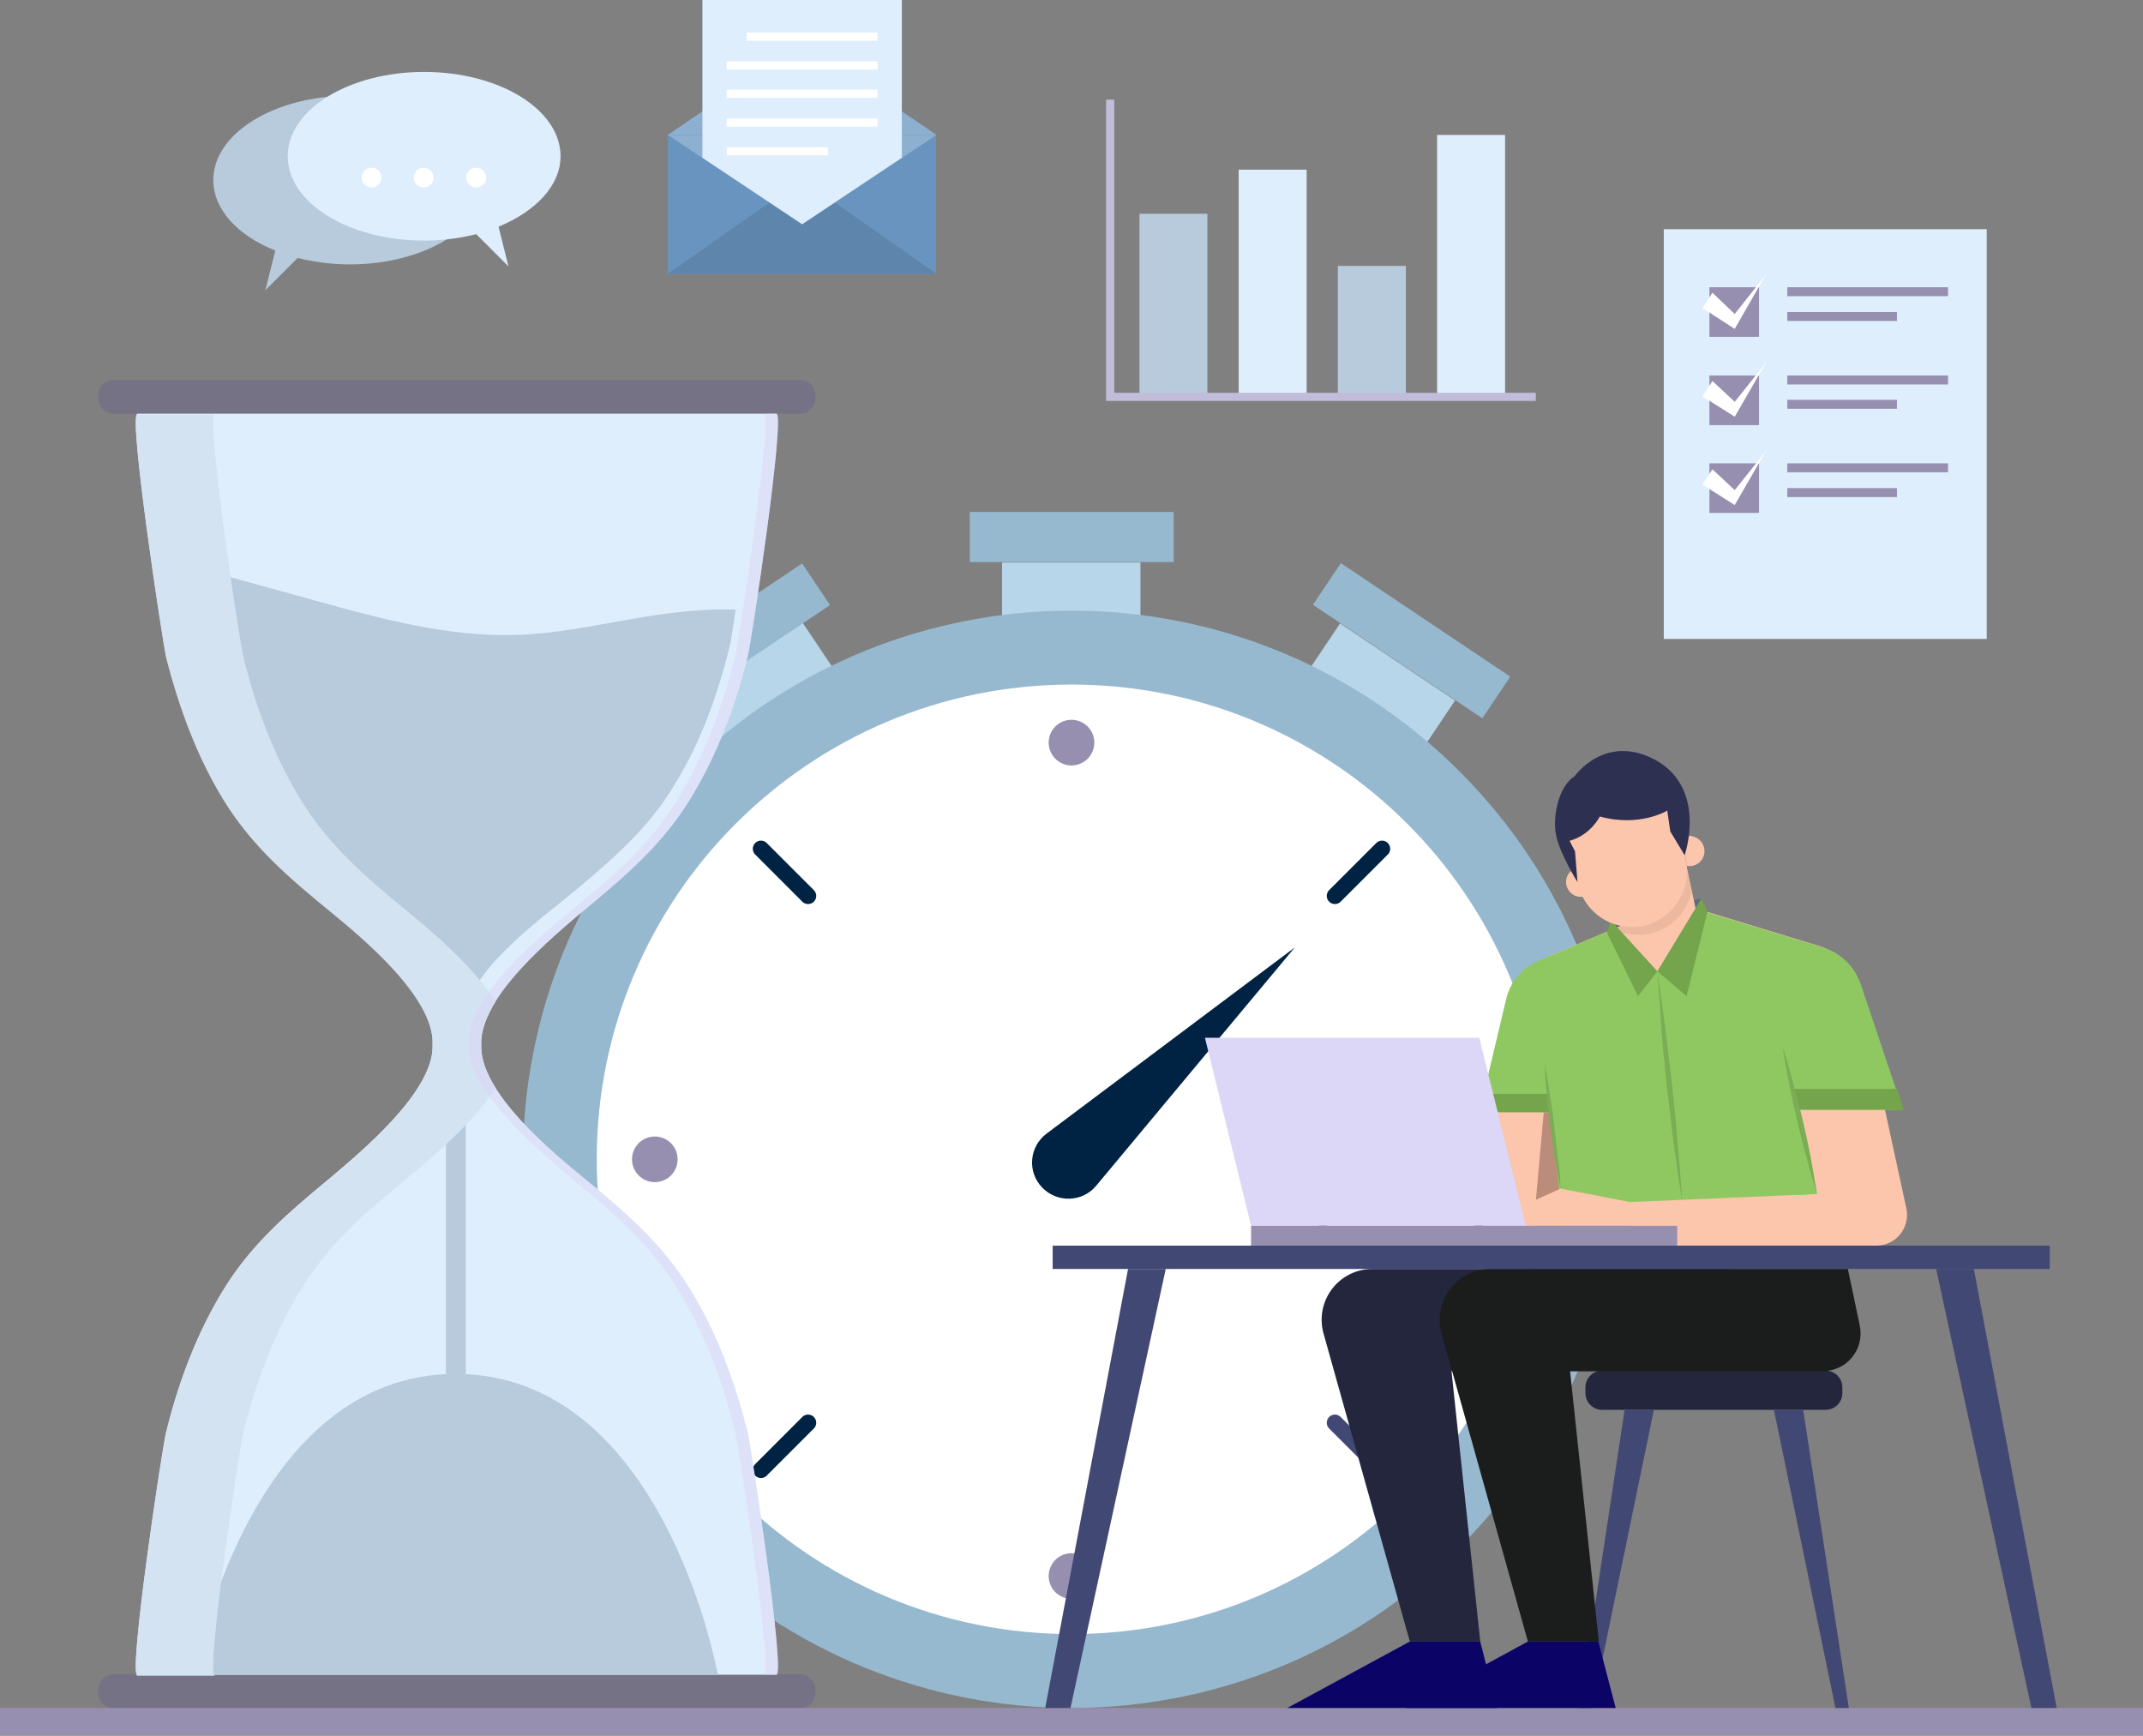 <svg width="263" height="213" viewBox="0 0 263 213" fill="none" xmlns="http://www.w3.org/2000/svg">
<rect x="0" y="0" width="263" height="213" fill="#808080" stroke="none"/>
<g clip-path="url(#clip0_2222_1053)">
<path d="M139.962 69.032H122.977V89.425H139.962V69.032Z" fill="#B8D6EA"/>
<path d="M144.041 62.822H119.02V68.971H144.041V62.822Z" fill="#97B9D0"/>
<path d="M178.57 85.961L164.459 76.508L153.107 93.45L167.219 102.904L178.57 85.961Z" fill="#B8D6EA"/>
<path d="M185.343 83.034L164.555 69.108L161.132 74.216L181.92 88.142L185.343 83.034Z" fill="#97B9D0"/>
<path d="M95.754 102.827L109.865 93.374L98.514 76.431L84.402 85.885L95.754 102.827Z" fill="#B8D6EA"/>
<path d="M81.077 88.177L101.865 74.251L98.443 69.143L77.655 83.069L81.077 88.177Z" fill="#97B9D0"/>
<path d="M179.116 189.868C205.411 163.575 205.411 120.946 179.116 94.654C152.822 68.361 110.189 68.361 83.894 94.654C57.599 120.946 57.599 163.575 83.894 189.868C110.189 216.16 152.822 216.16 179.116 189.868Z" fill="#97B9D0"/>
<path d="M131.5 200.521C163.677 200.521 189.762 174.438 189.762 142.264C189.762 110.089 163.677 84.007 131.5 84.007C99.323 84.007 73.238 110.089 73.238 142.264C73.238 174.438 99.323 200.521 131.5 200.521Z" fill="white"/>
<path d="M131.5 93.93C133.046 93.93 134.3 92.676 134.3 91.129C134.3 89.583 133.046 88.329 131.5 88.329C129.953 88.329 128.699 89.583 128.699 91.129C128.699 92.676 129.953 93.93 131.5 93.93Z" fill="#968FB0"/>
<path d="M134.3 193.399C134.3 194.921 133.083 196.199 131.5 196.199C129.978 196.199 128.699 194.982 128.699 193.399C128.699 191.877 129.917 190.599 131.5 190.599C133.022 190.599 134.3 191.877 134.3 193.399Z" fill="#968FB0"/>
<path d="M182.638 145.064C184.185 145.064 185.439 143.811 185.439 142.264C185.439 140.718 184.185 139.464 182.638 139.464C181.092 139.464 179.838 140.718 179.838 142.264C179.838 143.811 181.092 145.064 182.638 145.064Z" fill="#968FB0"/>
<path d="M80.361 145.064C81.908 145.064 83.162 143.811 83.162 142.264C83.162 140.718 81.908 139.464 80.361 139.464C78.814 139.464 77.561 140.718 77.561 142.264C77.561 143.811 78.814 145.064 80.361 145.064Z" fill="#968FB0"/>
<path d="M169.61 104.156L163.826 109.939" stroke="#002243" stroke-width="2" stroke-miterlimit="10" stroke-linecap="round"/>
<path d="M99.172 174.588L93.389 180.371" stroke="#002243" stroke-width="2" stroke-miterlimit="10" stroke-linecap="round"/>
<path d="M93.389 104.156L99.172 109.939" stroke="#002243" stroke-width="2" stroke-miterlimit="10" stroke-linecap="round"/>
<path d="M163.826 174.588L169.61 180.371" stroke="#424874" stroke-width="2" stroke-miterlimit="10" stroke-linecap="round"/>
<path d="M128.456 139.098L158.896 116.271L134.544 145.49C132.839 147.56 129.734 147.621 127.908 145.734C126.021 143.786 126.325 140.681 128.456 139.098Z" fill="#002243"/>
<path d="M98.199 50.769H13.942C12.907 50.769 12.055 49.917 12.055 48.882V48.517C12.055 47.482 12.907 46.63 13.942 46.63H98.199C99.234 46.63 100.087 47.482 100.087 48.517V48.882C100.087 49.917 99.234 50.769 98.199 50.769Z" fill="#767285"/>
<path d="M98.199 209.591H13.942C12.907 209.591 12.055 208.738 12.055 207.704V207.338C12.055 206.303 12.907 205.451 13.942 205.451H98.199C99.234 205.451 100.087 206.303 100.087 207.338V207.704C100.087 208.738 99.234 209.591 98.199 209.591Z" fill="#767285"/>
<path d="M84.624 158.091C81.154 152.491 76.648 148.656 71.596 144.516C67.882 141.473 58.75 133.985 59.054 128.141C58.811 122.358 67.943 114.87 71.596 111.766C76.588 107.626 81.154 103.791 84.624 98.191C87.972 92.773 90.225 86.746 91.747 80.598C92.234 78.772 96.434 50.77 95.278 50.77H56.071H16.865C15.708 50.77 19.97 78.772 20.396 80.598C21.979 86.746 24.17 92.773 27.519 98.191C30.989 103.791 35.494 107.626 40.547 111.766C44.261 114.81 53.392 122.297 53.088 128.141C53.332 133.924 44.2 141.412 40.547 144.516C35.555 148.656 30.989 152.491 27.519 158.091C24.17 163.509 21.918 169.536 20.396 175.684C19.909 177.51 15.708 205.513 16.865 205.513H56.071H95.278C96.434 205.513 92.173 177.51 91.747 175.684C90.164 169.536 87.972 163.448 84.624 158.091Z" fill="#DFEEFC"/>
<path d="M70.682 109.209C75.37 105.252 79.632 101.599 82.858 96.182C86.024 91.007 88.094 85.224 89.555 79.319C89.677 78.893 89.92 77.25 90.286 74.815C87.12 74.693 83.954 74.997 80.849 75.423C75.005 76.276 69.221 77.737 63.316 77.919C54.914 78.163 46.635 75.91 38.538 73.658C32.633 72.014 26.788 70.432 20.883 68.788C21.613 74.084 22.344 78.589 22.527 79.319C23.988 85.224 26.058 91.007 29.223 96.182C32.511 101.539 36.712 105.252 41.399 109.209C44.869 112.131 54.975 119.314 54.732 124.854V168.622C30.197 169.779 23.805 205.512 23.805 205.512H55.95H88.094C88.094 205.512 81.762 169.84 57.167 168.622V124.854C57.045 119.314 67.212 112.131 70.682 109.209Z" fill="#B7CBDD"/>
<path d="M29.893 175.683C31.476 169.535 33.667 163.509 37.016 158.091C40.486 152.49 44.991 148.655 50.044 144.516C52.662 142.324 58.019 137.941 60.82 133.497C59.663 131.671 58.993 129.845 59.054 128.201C58.993 126.497 59.724 124.731 60.82 122.905C58.019 118.461 52.662 114.018 50.044 111.887C45.052 107.747 40.486 103.912 37.016 98.312C33.667 92.894 31.415 86.868 29.893 80.719C29.406 78.893 25.205 50.891 26.362 50.891C20.883 50.891 16.865 50.891 16.865 50.891C15.708 50.891 19.97 78.893 20.396 80.719C21.979 86.868 24.17 92.894 27.519 98.312C30.989 103.912 35.494 107.747 40.547 111.887C44.261 114.931 53.392 122.418 53.088 128.262C53.332 134.045 44.2 141.533 40.547 144.637C35.555 148.777 30.989 152.612 27.519 158.212C24.17 163.63 21.918 169.657 20.396 175.805C19.909 177.631 15.708 205.634 16.865 205.634C16.865 205.634 20.883 205.634 26.362 205.634C25.205 205.512 29.406 177.449 29.893 175.683Z" fill="#D3E3F2"/>
<path opacity="0.5" d="M84.622 158.091C81.152 152.491 76.647 148.656 71.594 144.516C67.88 141.473 58.748 133.985 59.053 128.141C58.809 122.358 67.941 114.87 71.594 111.766C76.586 107.626 81.152 103.791 84.622 98.191C87.971 92.773 90.223 86.746 91.745 80.598C92.232 78.772 96.433 50.77 95.276 50.77C95.276 50.77 94.728 50.77 93.754 50.77C94.911 50.77 90.649 78.772 90.223 80.598C88.64 86.746 86.449 92.773 83.1 98.191C79.63 103.791 75.125 107.626 70.072 111.766C66.358 114.81 57.227 122.297 57.531 128.141C57.287 133.924 66.419 141.412 70.072 144.516C75.064 148.656 79.63 152.491 83.1 158.091C86.449 163.509 88.701 169.536 90.223 175.684C90.71 177.51 94.911 205.513 93.754 205.513C94.728 205.513 95.276 205.513 95.276 205.513C96.433 205.513 92.171 177.51 91.745 175.684C90.162 169.536 87.971 163.448 84.622 158.091Z" fill="#DCD6F7"/>
<path d="M263 209.591H0V212.939H263V209.591Z" fill="#968FB0"/>
<path d="M224.036 173.005H196.64C195.484 173.005 194.57 172.092 194.57 170.936V170.266C194.57 169.109 195.484 168.196 196.64 168.196H224.036C225.193 168.196 226.106 169.109 226.106 170.266V170.936C226.106 172.092 225.193 173.005 224.036 173.005Z" fill="#23263D"/>
<path d="M199.38 173.006L193.84 209.591H195.423L202.972 173.006H199.38Z" fill="#424874"/>
<path d="M221.297 173.006L226.898 209.591H225.254L217.705 173.006H221.297Z" fill="#424874"/>
<path d="M195.85 108.234C195.85 109.269 194.998 110.061 194.024 110.061C192.989 110.061 192.197 109.208 192.197 108.234C192.197 107.2 193.05 106.408 194.024 106.408C194.998 106.408 195.85 107.2 195.85 108.234Z" fill="#FBC6AB"/>
<path d="M208.818 110.243L197.738 112.983L203.4 119.192L208.818 110.243Z" fill="#616885"/>
<path d="M206.87 105.739L208.088 111.461L223.247 116.087C225.743 116.818 227.569 118.888 228.117 121.383L233.962 148.29C234.449 150.664 232.683 152.855 230.248 152.855H180.936L186.476 122.114C186.963 119.862 188.485 117.974 190.615 117.122L203.278 111.765L204.131 105.678H206.87V105.739Z" fill="#FBC6AB"/>
<path opacity="0.5" d="M202.242 114.627C205.043 114.079 207.112 111.948 207.599 109.331L206.869 105.8H204.068L203.216 111.887L197.98 114.079C199.259 114.627 200.781 114.87 202.242 114.627Z" fill="#DEAD96"/>
<path d="M183.919 136.48H190.311L192.259 152.856H180.936L183.919 136.48Z" fill="#FBC6AB"/>
<path opacity="0.4" d="M189.457 136.48L187.996 152.856H192.258L190.31 136.48H189.457Z" fill="#59362F"/>
<path d="M197.189 114.383L203.399 119.253L209.487 111.948L223.733 116.27C225.924 116.94 227.629 118.644 228.359 120.775L233.534 136.176H220.323L222.88 146.525L200.172 147.499V152.856H192.136L190.249 136.481H181.543L184.83 122.662C185.318 120.471 186.839 118.705 188.909 117.853L197.189 114.383Z" fill="#8FC861"/>
<path d="M219.898 133.619V146.646L223.003 146.525L219.898 133.619Z" fill="#8FC861"/>
<path d="M190.309 136.481H181.604L182.151 134.229H190.066L190.309 136.481Z" fill="#74A44C"/>
<path d="M203.398 119.192C203.764 121.506 204.068 123.88 204.373 126.193C204.677 128.506 204.92 130.88 205.225 133.254C205.468 135.629 205.712 137.942 205.895 140.316L206.199 143.847C206.26 145.003 206.382 146.221 206.442 147.377C206.26 146.221 206.077 145.064 205.895 143.847L205.407 140.316C205.103 138.003 204.86 135.629 204.555 133.254C204.312 130.88 204.068 128.567 203.885 126.193C203.764 123.941 203.581 121.566 203.398 119.192Z" fill="#7BAD54"/>
<path d="M200.295 147.56L191.528 145.855L181.422 150.421H200.295V147.56Z" fill="#FBC6AB"/>
<path d="M182.397 145.855L162.367 147.986V152.856H180.935L182.397 145.855Z" fill="white" stroke="black" stroke-miterlimit="10"/>
<path d="M187.266 150.421H153.539L147.877 127.35H181.543L187.266 150.421Z" fill="#DCD6F7"/>
<path d="M205.835 150.421H153.539V152.856H205.835V150.421Z" fill="#968FB0"/>
<path d="M191.529 145.855C191.224 144.577 191.042 143.299 190.798 141.959C190.554 140.681 190.433 139.342 190.25 138.063C190.067 136.785 189.946 135.446 189.824 134.167L189.641 132.219C189.641 131.55 189.58 130.941 189.52 130.271C189.641 130.941 189.763 131.55 189.885 132.219L190.189 134.167C190.433 135.446 190.554 136.785 190.737 138.063C190.859 139.342 191.042 140.681 191.163 141.959C191.407 143.238 191.468 144.516 191.529 145.855Z" fill="#7BAD54"/>
<path d="M203.399 119.193L201.025 122.236L197.189 114.384L197.737 112.983L203.399 119.193Z" fill="#74A44C"/>
<path d="M203.398 119.192L206.99 122.235L209.547 111.887L208.817 110.243L203.398 119.192Z" fill="#74A44C"/>
<path d="M219.898 133.619H232.805L233.657 136.176H220.446L219.898 133.619Z" fill="#74A44C"/>
<path d="M212.227 155.717L213.688 162.656C214.297 165.578 212.105 168.257 209.122 168.257H178.135L181.666 201.434H173.021L162.428 163.63C161.332 159.613 164.315 155.717 168.455 155.717H212.227Z" fill="#23263D"/>
<path d="M226.778 155.717L228.239 162.656C228.848 165.578 226.657 168.257 223.673 168.257H192.686L196.217 201.434H187.511L176.918 163.63C175.822 159.613 178.805 155.717 182.945 155.717H226.778Z" fill="#1B1C1C"/>
<path d="M173.02 201.434L157.982 209.591H183.734L181.665 201.434H173.02Z" fill="#0C0367"/>
<path d="M187.51 201.434L172.533 209.591H198.285L196.155 201.434H187.51Z" fill="#0C0367"/>
<path d="M209.183 104.46C209.183 105.495 208.331 106.287 207.357 106.287C207.235 106.287 207.113 106.287 206.992 106.226C206.992 106.043 206.931 105.86 206.931 105.678L206.383 102.878C206.687 102.695 206.992 102.573 207.357 102.573C208.392 102.634 209.183 103.425 209.183 104.46Z" fill="#FBC6AB"/>
<path d="M201.511 113.652C197.858 114.322 194.327 111.948 193.597 108.234L192.623 103.182C191.953 99.529 194.327 95.999 198.041 95.268C201.694 94.599 205.225 96.973 205.955 100.686L206.929 105.739C207.599 109.391 205.164 112.922 201.511 113.652Z" fill="#FBC6AB"/>
<path d="M206.748 104.948L204.982 102.026L204.617 99.469C204.617 99.469 201.269 101.539 196.337 100.199C196.337 100.199 195.241 102.452 192.624 103.182L193.293 104.461L193.598 108.235C193.598 108.235 191.284 104.582 190.919 102.208C190.554 99.895 191.406 96.364 193.232 95.269C193.232 95.269 197.007 89.851 203.278 93.32C209.548 96.912 206.748 104.948 206.748 104.948Z" fill="#2E3052"/>
<path d="M223.001 146.525C222.514 145.064 222.088 143.542 221.723 142.081C221.297 140.62 220.932 139.098 220.566 137.576C220.201 136.054 219.897 134.593 219.592 133.071L219.166 130.819C219.044 130.028 218.862 129.297 218.801 128.506C219.044 129.236 219.227 129.967 219.47 130.697L220.079 132.95C220.505 134.411 220.871 135.933 221.236 137.454C221.601 138.976 221.906 140.437 222.21 141.959C222.454 143.481 222.758 145.003 223.001 146.525Z" fill="#7BAD54"/>
<path d="M251.556 152.856H129.188V155.718H251.556V152.856Z" fill="#424874"/>
<path d="M138.44 155.718L128.273 209.592H131.378L143.067 155.718H138.44Z" fill="#424874"/>
<path d="M242.24 155.718L252.407 209.592H249.302L237.613 155.718H242.24Z" fill="#424874"/>
<path d="M243.822 28.124H204.189V78.406H243.822V28.124Z" fill="#DFEEFC"/>
<path d="M215.877 35.247H209.789V41.334H215.877V35.247Z" fill="#968FB0"/>
<path d="M210.155 35.916L212.895 38.534L216.73 33.664L212.895 40.36L208.938 37.803L210.155 35.916Z" fill="white"/>
<path d="M239.073 35.247H219.348V36.343H239.073V35.247Z" fill="#968FB0"/>
<path d="M232.802 38.291H219.348V39.387H232.802V38.291Z" fill="#968FB0"/>
<path d="M215.877 46.082H209.789V52.169H215.877V46.082Z" fill="#968FB0"/>
<path d="M210.155 46.751L212.895 49.308L216.73 44.499L212.895 51.134L208.938 48.639L210.155 46.751Z" fill="white"/>
<path d="M239.073 46.082H219.348V47.178H239.073V46.082Z" fill="#968FB0"/>
<path d="M232.802 49.065H219.348V50.16H232.802V49.065Z" fill="#968FB0"/>
<path d="M215.877 56.856H209.789V62.944H215.877V56.856Z" fill="#968FB0"/>
<path d="M210.155 57.587L212.895 60.144L216.73 55.335L212.895 61.97L208.938 59.474L210.155 57.587Z" fill="white"/>
<path d="M239.073 56.856H219.348V57.952H239.073V56.856Z" fill="#968FB0"/>
<path d="M232.802 59.9H219.348V60.996H232.802V59.9Z" fill="#968FB0"/>
<path d="M148.18 26.236H139.84V48.76H148.18V26.236Z" fill="#B7CBDD"/>
<path d="M160.356 20.818H152.016V48.699H160.356V20.818Z" fill="#DFEEFC"/>
<path d="M172.532 32.628H164.191V48.699H172.532V32.628Z" fill="#B7CBDD"/>
<path d="M184.708 16.558H176.367V48.76H184.708V16.558Z" fill="#DFEEFC"/>
<path d="M136.248 12.235V48.699H188.483" stroke="#C1BCD9" stroke-miterlimit="10"/>
<path d="M114.879 16.558H81.943V33.602H114.879V16.558Z" fill="#6894BF"/>
<path d="M81.943 33.602L98.442 22.036L114.94 33.602H81.943Z" fill="#5E86AD"/>
<path d="M81.943 16.558L98.442 27.515L114.94 16.558H81.943Z" fill="#8DAFD0"/>
<path d="M81.943 16.558L98.442 5.357L114.94 16.558H81.943Z" fill="#8DAFD0"/>
<path d="M98.442 0H86.205V19.358L98.442 27.515L110.679 19.358V0H98.442Z" fill="#DFEEFC"/>
<path d="M91.623 4.505H107.695" stroke="white" stroke-miterlimit="10"/>
<path d="M89.188 8.035H107.695" stroke="white" stroke-miterlimit="10"/>
<path d="M89.188 11.505H107.695" stroke="white" stroke-miterlimit="10"/>
<path d="M89.188 15.036H107.695" stroke="white" stroke-miterlimit="10"/>
<path d="M89.188 18.566H101.607" stroke="white" stroke-miterlimit="10"/>
<path d="M26.178 22.098C26.178 16.375 33.666 11.749 42.92 11.749C52.173 11.749 59.661 16.375 59.661 22.098C59.661 27.82 52.173 32.446 42.92 32.446C40.667 32.446 38.475 32.142 36.527 31.655L32.57 35.612L33.788 30.742C29.161 28.916 26.178 25.689 26.178 22.098Z" fill="#B7CBDD"/>
<path d="M68.794 19.176C68.794 13.454 61.306 8.827 52.052 8.827C42.799 8.827 35.31 13.454 35.31 19.176C35.31 24.898 42.799 29.524 52.052 29.524C54.305 29.524 56.497 29.22 58.445 28.733L62.402 32.69L61.184 27.82C65.75 25.933 68.794 22.767 68.794 19.176Z" fill="#DFEEFC"/>
<path d="M46.816 21.794C46.816 22.463 46.268 23.011 45.599 23.011C44.929 23.011 44.381 22.463 44.381 21.794C44.381 21.124 44.929 20.576 45.599 20.576C46.268 20.576 46.816 21.124 46.816 21.794Z" fill="white"/>
<path d="M53.209 21.794C53.209 22.463 52.661 23.011 51.991 23.011C51.321 23.011 50.773 22.463 50.773 21.794C50.773 21.124 51.321 20.576 51.991 20.576C52.661 20.576 53.209 21.124 53.209 21.794Z" fill="white"/>
<path d="M59.662 21.794C59.662 22.463 59.114 23.011 58.444 23.011C57.775 23.011 57.227 22.463 57.227 21.794C57.227 21.124 57.775 20.576 58.444 20.576C59.114 20.576 59.662 21.124 59.662 21.794Z" fill="white"/>
</g>
<defs>
<clipPath id="clip0_2222_1053">
<rect width="263" height="213" fill="white"/>
</clipPath>
</defs>
</svg>
